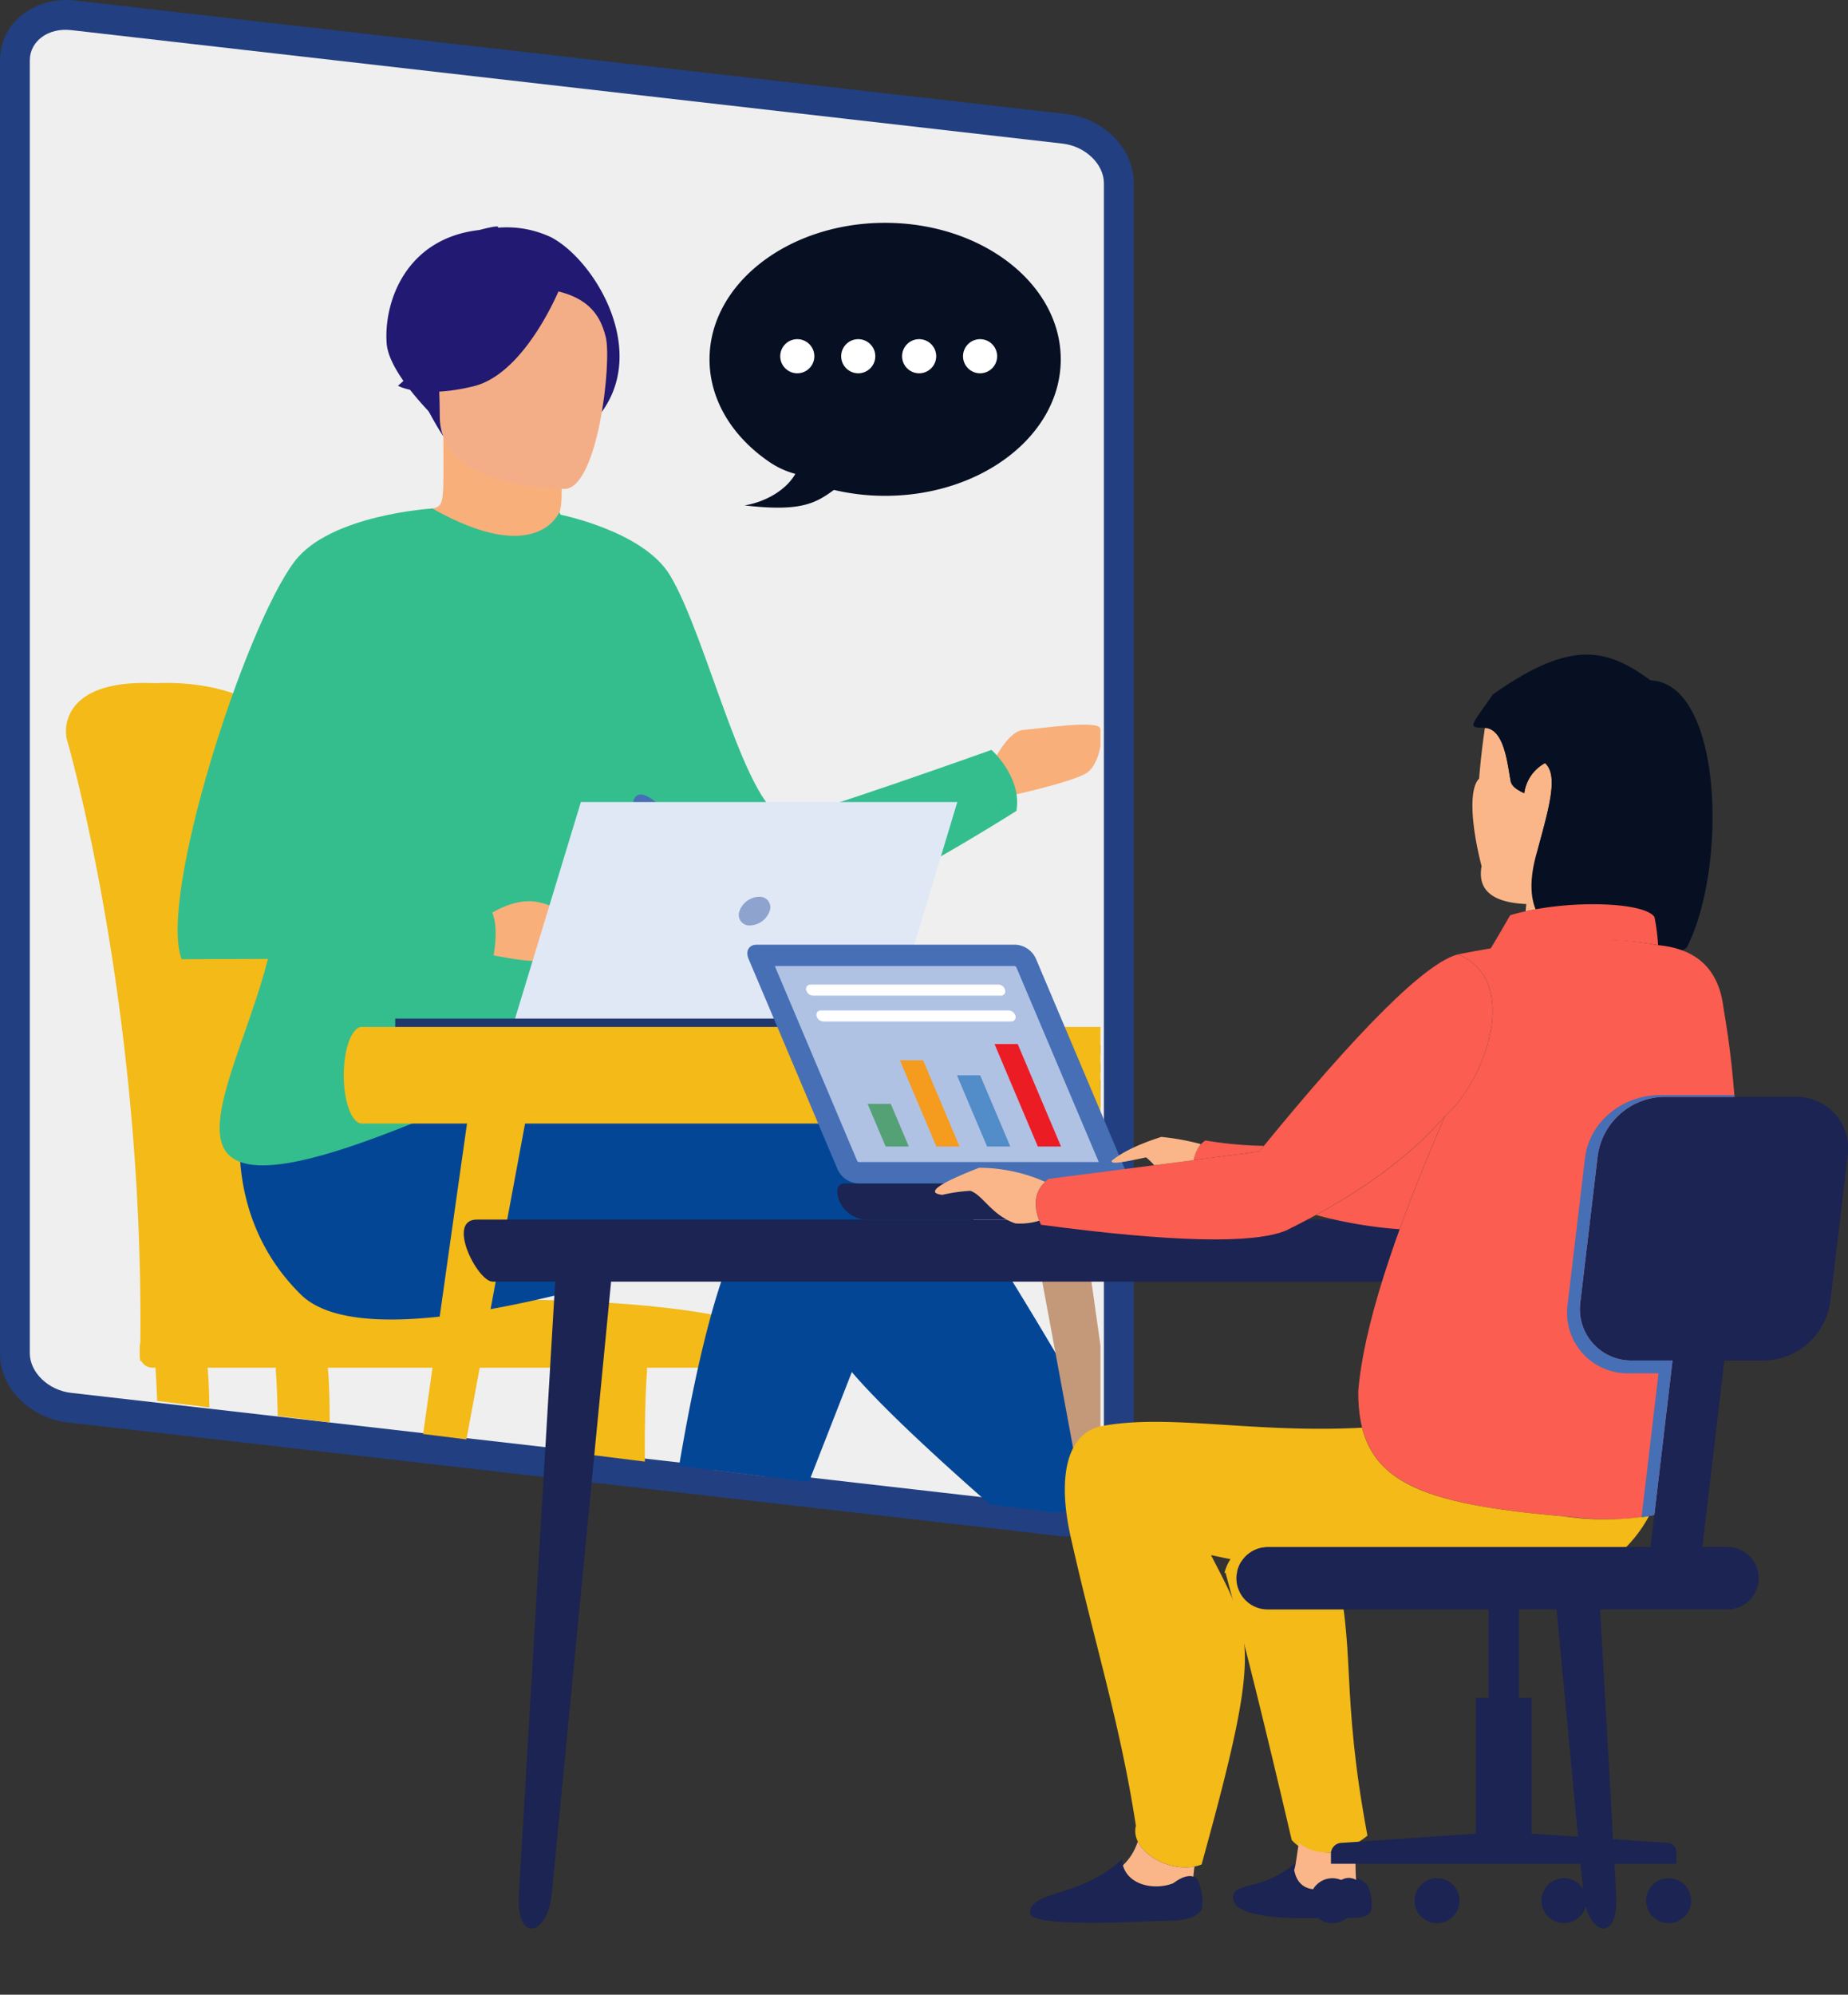 <svg xmlns="http://www.w3.org/2000/svg" width="320" height="345.293"><rect width="100%" height="100%" fill="#333333" stroke="none"/><defs><clipPath id="a"><path fill="none" d="M0 0h320v345.293H0z"/></clipPath><clipPath id="b"><path d="M9.186 230.765l168.993 21.008a7.769 7.769 0 008.727-7.71V35.371L3.786 10.333z" transform="translate(-3.786 -10.333)" fill="none"/></clipPath></defs><g clip-path="url(#a)" fill-rule="evenodd"><path d="M12.941.084C6.431-.658 0 3.582 0 10.484v223.8c0 6.38 5.63 11.26 11.686 11.944l171.685 19.655c6.5.752 12.941-3.48 12.941-10.39v-223.8c0-6.382-5.63-11.262-11.688-11.953z" fill="#223f81"/><path d="M12.311 5.212L184.002 24.86c3.933.452 7.15 3.541 7.15 6.867v223.819c0 3.311-3.217 5.665-7.15 5.222L12.311 241.11c-3.933-.444-7.15-3.531-7.15-6.857V10.442c0-3.327 3.217-5.681 7.15-5.229" fill="#efefef"/><path d="M86.694 79.766l9.076 1.007v25.79l-9.076-1.007z" fill="#c4d1eb"/><path d="M153.261 38.572c-16.788 0-30.4 10.579-30.4 23.632 0 7.024 3.957 13.352 10.235 17.674a14.434 14.434 0 004.625 2.15c-1.6 2.822-5.155 4.849-8.778 5.461 9.579 1.125 12.215-.306 15.459-2.682a38.557 38.557 0 008.859 1.023c16.806 0 30.419-10.579 30.419-23.622s-13.613-23.636-30.419-23.636" fill="#071023"/><path d="M138.067 58.713a2.952 2.952 0 11-2.96 2.949 2.952 2.952 0 012.96-2.949m31.644 0a2.952 2.952 0 11-2.952 2.952 2.952 2.952 0 012.948-2.952m-10.553 0a2.952 2.952 0 11-2.947 2.949 2.947 2.947 0 012.951-2.949m-10.545 0a2.952 2.952 0 11-2.952 2.952 2.952 2.952 0 012.952-2.952" fill="#fff"/></g><g clip-path="url(#b)" transform="translate(7.435 20.291)"><path d="M183.477 169.824H211.6a6.42 6.42 0 01-.055-7.657h-41.6a3.833 3.833 0 100 7.657h6.109v-2.414a.82.82 0 01.831-.786h5.766a.816.816 0 01.825.786zm29.794 1.571h-30.618a.793.793 0 01-.829-.784v-2.415h-4.1v2.415a.8.8 0 01-.839.784h-6.94a5.407 5.407 0 110-10.8h43.295a.825.825 0 01.758.473.743.743 0 01-.137.837c-2.521 2.677-2.537 5.245-.082 8.077a.792.792 0 01.318.63.8.8 0 01-.827.784" fill="#529aaa" fill-rule="evenodd"/><path d="M211.339 168.198h-28.691a.793.793 0 01-.827-.787.809.809 0 01.827-.786h28.689a.821.821 0 01.84.786.805.805 0 01-.84.787m-.026-2.859h-38.646a.8.8 0 01-.827-.811.817.817 0 01.827-.786h38.647a.808.808 0 01.827.786.8.8 0 01-.827.811" fill="#529aaa" fill-rule="evenodd"/><path d="M49.472 183.246c-.813-19.3-2.592-36.074-4.717-47.768-3.394-18.613-6.456-29.362-6.483-29.468-.456-1.624-6.91-8.258-21.254-8.073-14.359.208-12.994 8.913-12.994 8.913a2.57 2.57 0 00.1.785c.137.446 13.322 45.828 12.743 104.448-.014.84-.11 2.256-.041 3.2 0 0 33.254.813 33.268 0 1.159-5.137.579-19.321-.621-32.037" fill="#f3ba18" fill-rule="evenodd"/><path d="M53.65 211.795c0 .813-.456 1.494-1.007 1.494h-.014c-.552-.026-.992-.681-1.007-1.494H23.127c-.014.813-.469 1.494-1.021 1.494h-.014c-.552-.026-1.007-.709-1.007-1.52a390.525 390.525 0 00-2.358-46.3c-3.778-34.476-10.8-57.52-10.895-57.835a3.049 3.049 0 01-.11-.787s-1.353-8.7 13.006-8.913c14.357-.183 20.812 6.449 21.24 8.075.041.1 1.765 6.16 4.069 17.093a542.089 542.089 0 012.427 12.376c2.111 11.692 3.9 28.472 4.731 47.766 1.2 12.715 1.614 23.439.456 28.551" fill="#f3ba18" fill-rule="evenodd"/><path d="M31.306 209.619c-3.185 0-5.434.157-6.235.917-.014-.76-.055-2.2-.137-4.929-.1-3.2-.261-8.2-.5-13.868-.4-9.858-1.117-23.437-2.164-32.09-1.243-10.015-8.607-50.808-8.648-50.94a2.155 2.155 0 01-.069-.55 5.021 5.021 0 011.271-3.775c1.545-1.73 4.316-2.622 8.234-2.673h.469c10.164 0 14.813 4.613 15.158 5.872.082.314 8.262 31.827 9.668 49.656.137 1.677.428 4.456.8 8.022 1.449 13.974 4.47 43.022 1.449 43.521a95.715 95.715 0 01-16.578.892c-.966-.053-1.877-.053-2.718-.053" fill="#f3ba18" fill-rule="evenodd"/><path d="M18.989 213.291h111.748s-2.606-10.013-67.322-8.546c-45.8 1.049-44.426 8.546-44.426 8.546M9.886 317.818c12.965-62.343 9.626-100.6 9.613-101.067-.041-.97 1.822-1.836 2.828-1.862s5.491-.289 6 .524c.677 1.076 3.3 48.214-16.026 102.4zm104.34 0c-12.965-62.343-9.626-100.6-9.613-101.067.027-.97-1.82-1.836-2.828-1.862s-5.491-.289-6 .524c-.678 1.076-3.283 48.214 16.026 102.4z" fill="#f3ba18" fill-rule="evenodd"/><path d="M134.9 317.818c-12.951-62.343-9.626-100.6-9.613-101.067.041-.97-1.822-1.836-2.828-1.862s-5.491-.289-6 .524c-.676 1.076-3.3 48.214 16.026 102.4z" fill="#9c7357" fill-rule="evenodd"/><path d="M30.713 317.818c12.951-62.343 9.613-100.6 9.6-101.067-.027-.97 1.836-1.836 2.828-1.862 1.021-.026 5.491-.289 6 .524.691 1.076 3.3 48.214-16.012 102.4z" fill="#f3ba18" fill-rule="evenodd"/><path d="M130.806 216.463H19.045a2.237 2.237 0 01-2.288-2.176v-1.417a2.237 2.237 0 012.288-2.176h111.761a2.235 2.235 0 012.274 2.176v1.416a2.235 2.235 0 01-2.274 2.176" fill="#f3ba18" fill-rule="evenodd"/><path d="M93.098 280.012a3.031 3.031 0 00-.581 3.356v.026c.854 2.229 3.668 4.719 6.938 7.211.414.34.786.6 1.117.892.082.079.165.13.247.208a.692.692 0 00.192.157c3.052 2.675 1.893 3.278 7.366 8.705 6.249 6.16 10.538 6.264 11.765 5.715 1.035-.471-1.062-3.749-3.393-7.419-.124-.183-.22-.367-.344-.524-.316-.524-.621-1-.925-1.494-2.732-4.43-2.027-6.528-1.379-13.083.524-5.375 8.772-29.939 8.772-29.939l-11.972-1.94s-3.6 19.557-7.558 22.546c-2.123 1.626-4.509 1.626-6.549 2.832a2.543 2.543 0 00-.414.263 15.257 15.257 0 00-3.281 2.49" fill="#f9af79" fill-rule="evenodd"/><path d="M93.098 280.012a3.031 3.031 0 00-.581 3.356v.026c1.049 2.229 3.792 4.719 6.952 7.183.414.316.772.63 1.1.919.082.079.165.13.247.208a.692.692 0 00.192.157c3.052 2.675 1.893 3.278 7.366 8.705 6.249 6.16 10.538 6.264 11.765 5.715 1.035-.471-1.062-3.749-3.393-7.419a26.728 26.728 0 01-11.131-7.814c-3.751-4.56-6.26-10.408-8.825-13.789a2.543 2.543 0 00-.414.263 15.257 15.257 0 00-3.281 2.49" fill="#0e2952" fill-rule="evenodd"/><path d="M189.561 272.907c.731 3.513 6 2.936 11.875 1.573s4.483.263 12.841-.628 10.911-3.855 11.172-5.035c.222-1.049-3.918-1.414-8.344-1.913-.566-.053-1.117-.132-1.683-.185-5.006-.575-8.676-3.67-13.214-6.186-4.316-2.386-10.744-12.112-10.744-12.112l-11.474.839s6.027 8.7 8.358 12.48c1.365 2.227 1.3 5.165 1.117 7.445a12.937 12.937 0 00.1 3.723" fill="#f9af79" fill-rule="evenodd"/><path d="M201.436 274.482c5.876-1.363 4.483.263 12.841-.628s10.911-3.855 11.172-5.035c.22-1.049-3.918-1.414-8.344-1.913l-.041.079a24.271 24.271 0 01-11.987 3.564c-5.681.106-11.7-1.414-15.612-1.363a12.869 12.869 0 00.1 3.723c.731 3.513 6 2.936 11.875 1.573" fill="#0e2952" fill-rule="evenodd"/><path d="M164.017 112.722s2.732-6.4 5.738-6.659 12.578-1.679 13.269-.367c.689 1.284 0 5.978-2.056 7.655s-14.771 4.4-14.771 4.4z" fill="#f9af79" fill-rule="evenodd"/><path d="M145.563 203.17l-24.729 63.235a23.474 23.474 0 01-7.435-.628 32.768 32.768 0 01-7.2-3.331s6.123-60.745 17.391-73.382c11.244-12.636 21.973 14.106 21.973 14.106" fill="#044696" fill-rule="evenodd"/><path d="M47.733 177.583s71.072-22.86 86.934-17.984c15.849 4.848 63.433 94.853 63.433 94.853a9.065 9.065 0 01-4 2.384c-2.718.97-9.324.919-9.324.919s-42.949-35-48.067-45.2c-5.118-10.225-7.158-19.926-12.275-18.956s-65.957 23.832-79.776 10.2c-13.793-13.579-10.18-31.277-10.18-31.277z" fill="#044696" fill-rule="evenodd"/><path d="M94.007 54.013c1.131-2.2-3.279 3.012-6.879 8.046-14.785 9.23-12.334-3.692-12.5-3.77 0 0-14.659-11.993-15.115-19.215-.485-7.224 3.407-18.124 16.056-19.55 0 0 3.863-1.049 3.185-.393a17.885 17.885 0 019.34 1.7c8.152 4.391 18.422 22.245 5.913 33.178" fill="#221972" fill-rule="evenodd"/><path d="M88.351 73.184c.069 0-7.13 3.566-12.566 2.15-5.1-1.312-8.426-7.6-8.358-7.6 2.166-.42 1.948-.98 1.907-13.092l1.642 2.2 19.329 2.955s-.485 1.379-.5 5.993c-.014 3.906-2.39 6.977-1.451 7.4" fill="#f9af79" fill-rule="evenodd"/><path d="M69.279 55.168s-4.813-7.236-5.972-13.424c-.829-4.4 1.544-20.777 18.84-18.416a24.338 24.338 0 019.752 3.5c3.751 2.411 9.184 7.615 3.116 21.9l-1.572 4.814z" fill="#221972" fill-rule="evenodd"/><path d="M90.464 64.342s-21.737.342-21.748-12.533-2.842-21.5 11.048-22.271c13.874-.76 16.578 4.155 17.682 8.456s-1.33 25.931-6.982 26.348" fill="#f4ae87" fill-rule="evenodd"/><path d="M89.665 29.228s-5.958 15.1-15.09 17.344c-9.143 2.227-13.1-.092-13.1-.092a24.426 24.426 0 008.454-14.524s15.239-9.915 19.736-2.728" fill="#221972" fill-rule="evenodd"/><path d="M31.071 177.924c1.172 3.093 4.758 3.906 9.585 3.356 9.2-1.023 22.84-6.895 32.675-10.932 15.007-6.188 21.821-.367 26.593-4.3s-5.449-12.69 3.421-53.3c2.993-13.764-13.939-44.383-13.939-44.383s-3.759 9.645-21.976-.631c-.648-.367-7.82 9.726-14.73 22.179-7.616 13.738-14.911 30.308-12.77 38.854 4.083 16.28-12.275 40.165-8.855 49.157" fill="#34be8e" fill-rule="evenodd"/><path d="M89.341 68.743l9.19 44.5s1.392 2.36 3.586 5.742c5.145 7.892 14.661 21.34 20.771 22.7 2.993.656 9.393-1.7 16.468-5.112 13.379-6.423 29.213-16.49 29.213-16.49 1.007-5.821-4.316-10.565-4.316-10.565s-32.055 11.435-35.24 11.646c-6.938.473-13.986-31.355-20.482-41.948-4.676-7.655-19.19-10.473-19.19-10.473" fill="#34be8e" fill-rule="evenodd"/><path d="M102.117 118.988c5.145 7.89 14.661 21.34 20.771 22.7 2.993.656 9.393-1.7 16.468-5.112a45.216 45.216 0 01-15.06.787c-5.283-.473-6.814-6.659-15.172-15.889-5.406-5.978-6.73-4.456-7.007-2.49" fill="#466fb5" fill-rule="evenodd"/><path d="M76.656 138.415s4.607-3.409 8.951-2.569c4.346.786 6.484 3.643 6.3 4.929-.165 1.31-2.468 4.929-5.793 5.269-3.323.314-12.786-1.966-12.786-1.966z" fill="#f9af79" fill-rule="evenodd"/><path d="M67.428 67.734s-17.723 1.049-23.865 9.175c-8.646 11.429-23.64 58.149-19.543 68.845l53.915-.21s1.31-5.793-.511-8.6c-1.82-2.832-31.363-7.341-32.73-8.65s17.051-25.271 17.051-29.152 5.683-31.408 5.683-31.408" fill="#34be8e" fill-rule="evenodd"/><path d="M81.29 157.554h65.265l11.779-39.01H93.151z" fill="#e0e8f5" fill-rule="evenodd"/><path fill="#20386f" d="M61 156.034h85.349v1.52H61z"/><path d="M125.839 137.418a1.82 1.82 0 00-1.862-2.465 3.711 3.711 0 00-3.366 2.465 1.834 1.834 0 001.862 2.49 3.736 3.736 0 003.366-2.49" fill="#8fa3cf" fill-rule="evenodd"/><path d="M166.403 165.837l4.483 24.119v.027l12.385 66.67 11.062 59.59a1.979 1.979 0 002 1.575 1.378 1.378 0 001.436-1.494l-9.546-67.589-10.206-72.254-1.546-10.907z" fill="#c4997a" fill-rule="evenodd"/><path d="M53.774 325.001a1.994 1.994 0 002-1.547l9.834-52.959 14.137-76.186 3.959-21.289-10.068-.261-1.752 12.348-12.276 86.883-7.282 51.517a1.394 1.394 0 001.447 1.494" fill="#f3ba18" fill-rule="evenodd"/><path d="M55.223 174.201h188.75c1.724 0 3.132-3.723 3.132-8.258v-.185c0-4.562-1.408-8.285-3.132-8.285H55.223c-1.724 0-3.13 3.723-3.13 8.285v.185c0 4.534 1.406 8.258 3.13 8.258" fill="#f3ba18" fill-rule="evenodd"/></g><g clip-path="url(#a)" fill-rule="evenodd"><path d="M287.44 211.116H82.581c-5.381 0 .116 10.738 2.712 10.738h10.846l-6.284 106.019c-.515 8.637 4.99 7.2 5.681 0l10.28-106.019h158.358l10.019 106.019c.681 7.14 6.166 8.676 5.661 0l-5.991-106.019h10.854c2.276 0 8.307-10.738 2.724-10.738" fill="#1b2452"/><path d="M280.088 156.726c-.428-1.575-.817-3.228-1.129-4.183-13.966-.8-12.955-4.338-12.566-5.933 2.1-7.665 3.346-12.49 1.149-14.512a6.95 6.95 0 00-3.6 5.214c-.915-.428-2.082-1.031-2.335-2-.583-2.938-1.051-9.086-4.473-9.32-.428 2.783-.76 5.72-1.011 8.794-1.779 1.732-1.41 7.975.428 15.154-.748 4.1 1.828 6.3 7.741 6.555l-.116 1.245a55.9 55.9 0 0115.912-1.011" fill="#fab688"/><path d="M266.393 146.612c-.389 1.595-5.426 15.194 8.542 15.991 9.373 1.765 16.727 3.325 17.389.95 6.848-14.2 5.84-45.278-6.522-45.783-7.743-5.707-13.978-6.96-27.306 2.445-3.9 5.632-4.5 5.738-1.363 5.775 3.423.234 3.89 6.382 4.473 9.32.253.972 1.42 1.575 2.335 2a6.95 6.95 0 013.6-5.214c2.2 2.023.952 6.848-1.149 14.512" fill="#071023"/><path d="M149.88 211.115h70.236c3.617 0 5.5-2.335 5.5-6.264h-79.287c-.768 0-1.818.428-1.09 2.763a5.275 5.275 0 004.64 3.5" fill="#1b2452"/><path d="M131.02 163.534h44.917a4.131 4.131 0 013.452 2.451l15.423 36.455c.564 1.324-.059 2.412-1.4 2.412h-44.913a4.164 4.164 0 01-3.454-2.412l-15.425-36.455c-.566-1.361.067-2.451 1.4-2.451" fill="#466fb5"/><path d="M134.17 167.23h41.59a1.21 1.21 0 01.224.194l14.278 33.731h-41.59a.624.624 0 01-.224-.155z" fill="#b0c2e4"/><path d="M252.464 165.207q20.952-4.23 34.647-1.595 10.124.934 11.321 10.814c4.572 26.263 2.549 53.457-7.217 85.186-.876 2.451-8.754 4.358-20.5 2.859-26.33-2.256-35.579-6.5-35.52-21.591q1.24-15.933 15.036-47.7c6.828-5.9 13.383-23.422 2.237-27.974" fill="#fb5d51"/><path d="M287.111 163.612q-11.877-2.159-29.081.74a254.629 254.629 0 003.462-5.915c9.338-2.8 23.265-2.374 25 .31a36.619 36.619 0 01.623 4.864" fill="#fb5d51"/><path d="M190.796 246.86c11.7-2.178 25.969 1.274 45.06.283 2.539 10.115 12.6 13.422 34.851 15.329a50.215 50.215 0 0014.842-.039c-8.307 15.253-27.978 16.861-75.852 6.765 7.364 14.237 8.829 15.692-1.626 53.548-5.088 2-12.489-2.256-11.38-6.692-2.7-17.644-7.123-31.391-11.3-50.046-2.19-9.787-.98-17.843 5.4-19.147" fill="#f3ba18"/><path d="M231.008 270.195c3.918 15.282 1.011 22.133 5.777 47.564-3.35 2.828-9.67 4.636-13.108.764-4.731-20.237-8.483-35.328-11.455-46.235q10.26-.719 18.785-2.093" fill="#f3ba18"/><path d="M218.052 199.327q26.116-32.01 34.413-34.12c11.146 4.552 4.589 22.079-2.239 27.974q-9.482 10.97-27.563 19.842-8.536 3.5-42.417-1.011-2.292-5.2 1.3-7.937 30.084-3.882 36.5-4.746" fill="#fb5d51"/><path d="M208.716 197.42a68.823 68.823 0 0010.133.935c-.263.33-.524.66-.8.972-2.023.271-5.807.778-11.36 1.5a4.808 4.808 0 012.025-3.405m33.645 15.367a75.726 75.726 0 01-14.463-2.47q14.283-7.791 22.332-17.138-4.639 10.678-7.869 19.608" fill="#fb5d51"/><path d="M179.956 211.31a11.147 11.147 0 01-4.153.467c-4.144-1.459-5.554-4.864-7.771-5.642a28.781 28.781 0 00-4.864.7c-2.918-.33-.787-1.9 6.38-4.687a28.319 28.319 0 0111.416 2.435q-2.6 2.48-1.011 6.732m21.136-14.512a43.141 43.141 0 016.857 1.245 6.078 6.078 0 00-1.255 2.783q-3.049.406-6.828.874a11.619 11.619 0 00-1.41-1.361c-4.183.9-6.147 1.245-5.944.583 1.732-1.439 4.581-2.84 8.58-4.124" fill="#fab688"/><path d="M200.926 332.512c-15.058.7-22.585.273-22.566-1.363.057-4.006 8.89-2.586 15.932-9.338.155 4.3 5.271 5.6 8.87 4.183 1.7-1.3 3.063-1.575 4.094-.837a8.493 8.493 0 01.807 5.408c-.837 1.4-3.219 2.042-7.138 1.946m29.558-.591c-15.066.7-16.983-1.887-16.963-3.5.224-2.822 4.7-.817 10.9-5.972.155 4.3 3.2 5.231 6.8 3.792 1.7-1.282 2.812-2.178 5.369-.155a6.694 6.694 0 01.8 4.766c-.837 1.42-2.977 1.166-6.907 1.07" fill="#1b2452"/><path d="M206.85 323.095c-.1.6-.165 1.188-.2 1.752-.935-.273-2.1.1-3.482 1.147-3.279 1.284-7.792.332-8.715-3.093a9.85 9.85 0 002.567-4.143c1.41 2.918 5.991 5.118 9.834 4.338m27.828-3.391c.059.74-.012 4.931.163 5.709-1.683-.817-2.665-.02-4.047 1.011-3.287 1.324-6.107.662-6.7-2.761.261-.391.674-4.232.839-4.658 2.578 2.217 6.7 1.983 9.746.7" fill="#fab688"/><path d="M299.114 267.785h-4.342l3.812-32.272h6.965a11.817 11.817 0 0011.38-10.194l3-25.25a8.9 8.9 0 00-8.988-10.194h-22.9a11.817 11.817 0 00-11.38 10.194l-2.995 25.25a8.9 8.9 0 008.986 10.194h6.965l-3.81 32.272h-66.3a5.408 5.408 0 100 10.816h38.254v15.309h-2.189v23.5l-23.286 1.6a1.882 1.882 0 00-1.818 1.828v1.789h59.818v-2.1a1.543 1.543 0 00-1.518-1.516l-23.577-1.6v-23.5h-2.18V278.6h36.106a5.408 5.408 0 100-10.816m-68.388 65.128a3.89 3.89 0 113.882-3.89 3.883 3.883 0 01-3.882 3.89m40.1-7.78a3.89 3.89 0 103.873 3.89 3.889 3.889 0 00-3.873-3.89m-21.98 0a3.89 3.89 0 103.88 3.89 3.9 3.9 0 00-3.88-3.89m40.092 0a3.89 3.89 0 103.89 3.89 3.889 3.889 0 00-3.89-3.89" fill="#1b2452"/><path d="M276.664 200.067l-2.995 25.25a8.9 8.9 0 008.986 10.194h6.963l-3.15 26.729c-.293.077-.6.135-.915.194-.408.077-.837.155-1.3.214l2.938-24.92h-5.155a10.488 10.488 0 01-10.583-11.963l3-25.25c.738-6.38 6.575-10.952 13.014-10.952h12.852l.039.31h-12.314a11.817 11.817 0 00-11.38 10.194" fill="#466fb5"/><path d="M212.041 272.276a7.016 7.016 0 016.818-5.447h63.405c-.312.312-.662.642-1.011.954h-61.752a5.428 5.428 0 00-5.379 4.862 78.926 78.926 0 00-2.082-.369" fill="#f3ba18"/><path d="M172.891 170.44h-32.536a.743.743 0 00-.748.952 1.271 1.271 0 001.166.954h32.532a.736.736 0 00.738-.954 1.22 1.22 0 00-1.157-.952m1.786 4.474h-32.535a.744.744 0 00-.738.952 1.25 1.25 0 001.157.954h32.536a.75.75 0 00.748-.954 1.272 1.272 0 00-1.166-.952" fill="#fff"/><path d="M176.228 180.73l7.5 17.741h-4.018l-7.5-17.741z" fill="#ec1c24"/><path d="M169.723 186.138l5.224 12.332h-4.024l-5.219-12.332z" fill="#528cc9"/><path d="M159.848 183.551l6.313 14.921h-4.017l-6.314-14.921z" fill="#f59b1d"/><path d="M154.246 191.076l3.122 7.392h-4.007l-3.133-7.392z" fill="#54a175"/></g></svg>